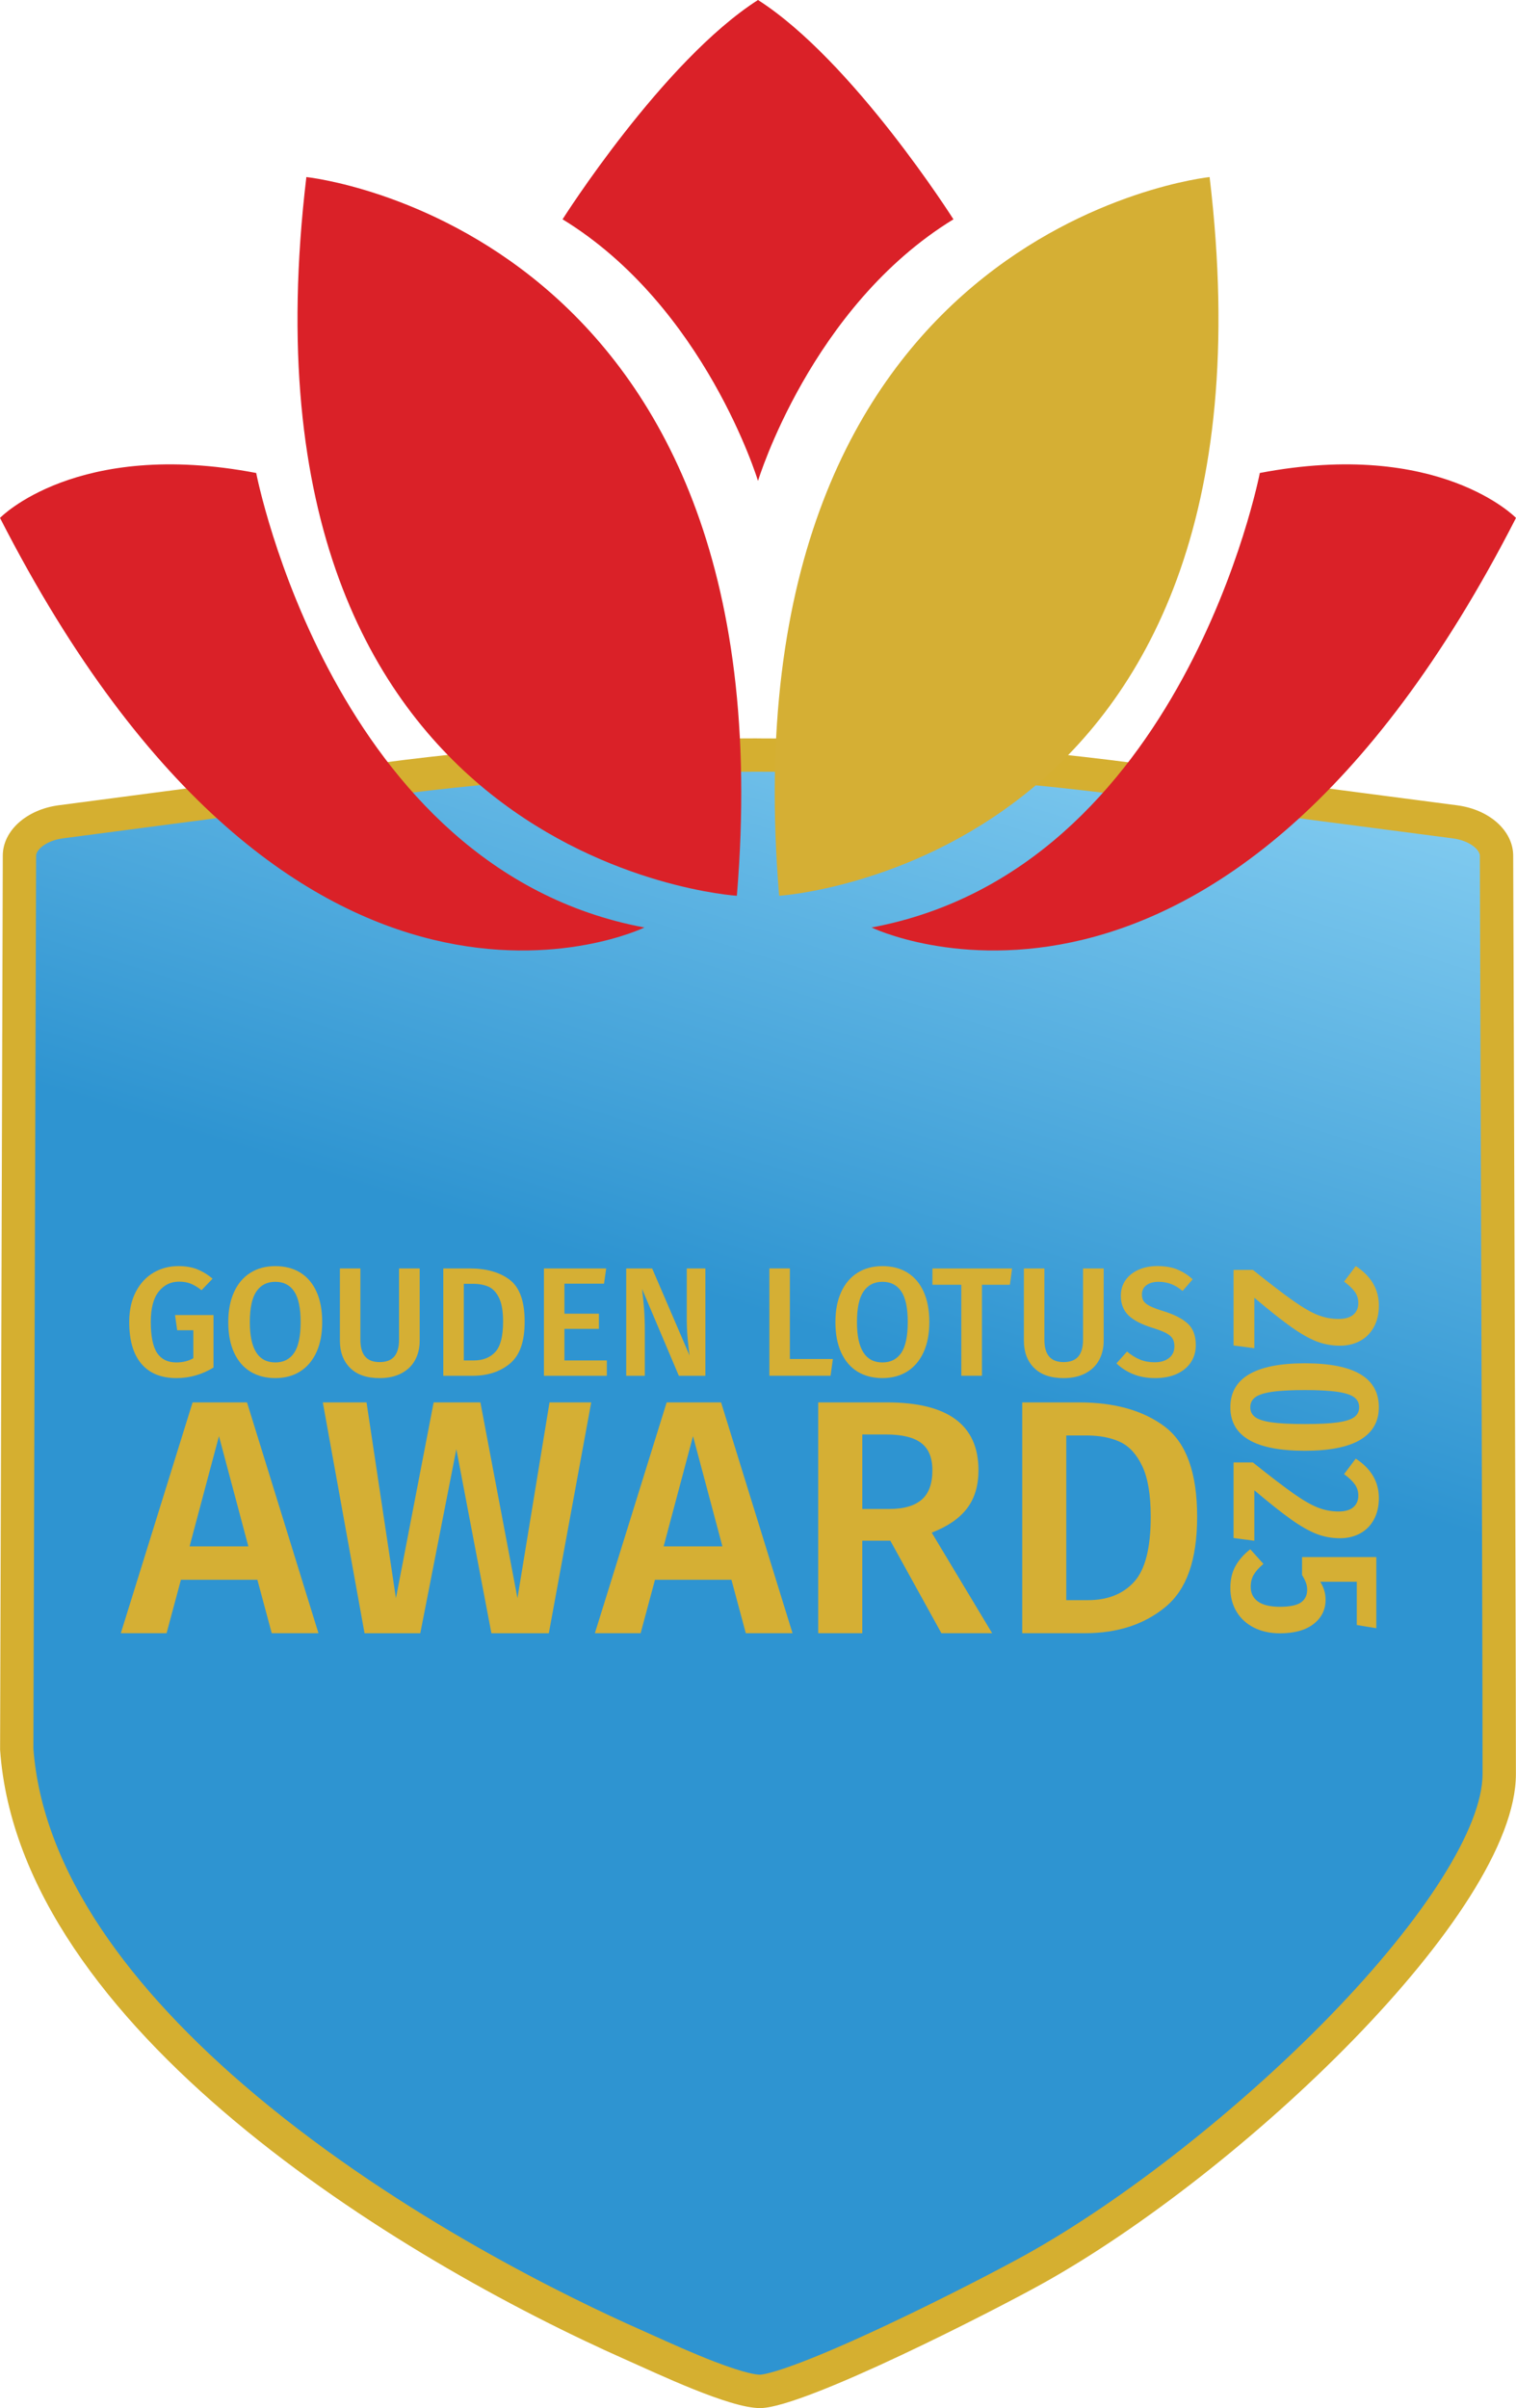<?xml version="1.0" encoding="UTF-8"?><svg id="goudenLotus" xmlns="http://www.w3.org/2000/svg" xmlns:xlink="http://www.w3.org/1999/xlink" viewBox="0 0 681.98 1082.74"><defs><style>.cls-1{fill:none;}.cls-2{fill:#da2128;}.cls-3{fill:#d5af34;}.cls-4{fill:#d5af30;}.cls-5{fill:url(#linear-gradient);}</style><linearGradient id="linear-gradient" x1="460.9" y1="213.08" x2="342.81" y2="590.43" gradientUnits="userSpaceOnUse"><stop offset="0" stop-color="#99dbf9"/><stop offset="1" stop-color="#2e94d1"/></linearGradient></defs><g id="gla_jaar"><path class="cls-5" d="M341.85,1075.24c-10.46,0-37.88-12.37-51.05-18.32-2.19-.99-4.17-1.88-5.87-2.64-30.27-13.4-107.88-50.59-174.5-106.35-29.98-25.09-53.84-50.73-70.92-76.21-19.2-28.64-29.96-57.33-31.96-85.24l1.22-401.79c.03-7.26,8.05-13.8,18.66-15.2l144.84-19.04c55.41-7.28,112.03-10.98,168.27-10.98s112.26,3.65,167.39,10.86l146.62,19.17c10.62,1.39,18.66,7.93,18.69,15.21.01,3.5,1.22,351.15,1.22,412.91,0,26.22-25.82,67.8-70.84,114.09-41.17,42.34-94.07,83.85-138.04,108.36-28.31,15.77-106.61,54.63-123.4,55.15h-.3Z"/><path class="cls-4" d="M340.55,346.99c55.61,0,111.6,3.63,166.4,10.8l146.61,19.17c7.81,1.02,12.15,5.26,12.16,7.79.01,3.5,1.22,351.14,1.22,412.89,0,23.92-25.69,64.62-68.72,108.86-40.7,41.85-92.94,82.86-136.32,107.03-10.14,5.65-36.25,19.33-63.16,31.97-45.33,21.31-55.78,22.2-56.82,22.24h-.07c-1.2,0-6.21-.42-20.36-5.85-9.67-3.71-20.04-8.39-27.61-11.8-2.21-1-4.21-1.9-5.93-2.66-29.98-13.27-106.84-50.09-172.73-105.24-29.43-24.64-52.82-49.75-69.51-74.64-18.41-27.45-28.73-54.81-30.69-81.33l1.22-401.48c.01-2.54,4.34-6.77,12.14-7.8l144.84-19.04c55.08-7.24,111.37-10.91,167.3-10.91h0M340.53,331.99c-56.62,0-113.25,3.68-169.25,11.04l-144.84,19.04c-14.52,1.91-25.14,11.44-25.19,22.61L.04,786.74c8.71,124.93,178.85,228.82,281.85,274.41,13.84,6.12,46.21,21.6,59.96,21.6.18,0,.36,0,.53,0,20.38-.63,104.65-43.75,126.82-56.1,89.07-49.63,212.74-166.52,212.74-229s-1.22-412.94-1.22-412.94c-.05-11.18-10.68-20.71-25.21-22.61l-146.62-19.17c-55.71-7.28-112.03-10.93-168.36-10.92h0Z"/><rect class="cls-1" x="55.11" y="565.86" width="565.01" height="53.79"/><path class="cls-3" d="M88.67,570.71c2.44.96,4.76,2.36,6.95,4.23l-4.96,5.17c-1.72-1.35-3.34-2.33-4.85-2.93-1.51-.6-3.27-.91-5.27-.91-3.73,0-6.78,1.49-9.15,4.47-2.38,2.98-3.56,7.54-3.56,13.69s.94,11.06,2.83,13.9c1.89,2.84,4.76,4.26,8.63,4.26,2.93,0,5.49-.63,7.68-1.89v-12.57h-7.26l-.98-6.85h17.32v23.61c-5.22,3.17-10.76,4.75-16.62,4.75-6.89,0-12.17-2.14-15.82-6.43-3.66-4.28-5.48-10.55-5.48-18.79,0-5.26.99-9.79,2.97-13.59,1.98-3.79,4.64-6.67,8-8.63,3.35-1.96,7.08-2.93,11.18-2.93,3.17,0,5.97.48,8.42,1.43Z"/><path class="cls-3" d="M135.09,572.22c3.17,1.96,5.6,4.82,7.3,8.59,1.7,3.77,2.55,8.31,2.55,13.62s-.86,9.78-2.58,13.55c-1.72,3.77-4.17,6.66-7.33,8.66-3.17,2-6.89,3-11.18,3s-8.08-.98-11.25-2.93c-3.17-1.96-5.61-4.82-7.33-8.59-1.72-3.77-2.58-8.31-2.58-13.62s.86-9.72,2.58-13.52c1.72-3.79,4.18-6.69,7.37-8.7,3.19-2,6.93-3,11.21-3s8.08.98,11.25,2.93ZM115.32,580.7c-1.96,2.91-2.93,7.51-2.93,13.8,0,12.06,3.82,18.09,11.46,18.09,3.72,0,6.55-1.44,8.49-4.33,1.93-2.89,2.9-7.5,2.9-13.83s-.97-10.87-2.9-13.76c-1.93-2.89-4.76-4.33-8.49-4.33s-6.57,1.46-8.52,4.37Z"/><path class="cls-3" d="M188.8,602.81c0,3.26-.69,6.16-2.06,8.7-1.37,2.54-3.42,4.53-6.15,5.97-2.72,1.44-6,2.17-9.81,2.17-5.77,0-10.2-1.52-13.27-4.58-3.07-3.05-4.61-7.14-4.61-12.26v-32.48h9.22v31.99c0,3.4.71,5.94,2.13,7.61,1.42,1.68,3.6,2.51,6.53,2.51s5.18-.84,6.6-2.51c1.42-1.68,2.13-4.21,2.13-7.61v-31.99h9.29v32.48Z"/><path class="cls-3" d="M229.28,575.43c4.49,3.4,6.74,9.66,6.74,18.79s-2.21,15.24-6.64,18.9c-4.42,3.66-10.04,5.48-16.83,5.48h-13.13v-48.27h11.88c7.5,0,13.49,1.7,17.99,5.1ZM208.64,577.25v34.44h4.54c4.1,0,7.31-1.27,9.64-3.81,2.33-2.54,3.49-7.09,3.49-13.66,0-4.56-.59-8.09-1.78-10.58-1.19-2.49-2.75-4.18-4.68-5.06-1.93-.88-4.25-1.33-6.95-1.33h-4.26Z"/><path class="cls-3" d="M272.7,570.33l-.98,6.85h-17.81v13.48h15.51v6.85h-15.51v14.18h19.07v6.92h-28.29v-48.27h28.01Z"/><path class="cls-3" d="M317.33,618.6h-11.95l-16.55-39.05c.42,3.45.73,6.57.94,9.36.21,2.79.31,6.12.31,9.99v19.7h-8.38v-48.27h11.67l16.83,39.12c-.28-1.86-.56-4.32-.84-7.37-.28-3.05-.42-6.09-.42-9.12v-22.63h8.38v48.27Z"/><path class="cls-3" d="M355.33,570.33v40.72h19.35l-1.05,7.54h-27.52v-48.27h9.22Z"/><path class="cls-3" d="M408.21,572.22c3.17,1.96,5.6,4.82,7.3,8.59,1.7,3.77,2.55,8.31,2.55,13.62s-.86,9.78-2.58,13.55c-1.72,3.77-4.17,6.66-7.33,8.66-3.17,2-6.89,3-11.18,3s-8.08-.98-11.25-2.93c-3.17-1.96-5.61-4.82-7.33-8.59-1.72-3.77-2.58-8.31-2.58-13.62s.86-9.72,2.58-13.52c1.72-3.79,4.18-6.69,7.37-8.7,3.19-2,6.93-3,11.21-3s8.08.98,11.25,2.93ZM388.44,580.7c-1.96,2.91-2.93,7.51-2.93,13.8,0,12.06,3.82,18.09,11.46,18.09,3.72,0,6.55-1.44,8.49-4.33,1.93-2.89,2.9-7.5,2.9-13.83s-.97-10.87-2.9-13.76c-1.93-2.89-4.76-4.33-8.49-4.33s-6.57,1.46-8.52,4.37Z"/><path class="cls-3" d="M455.29,570.33l-.98,7.33h-12.57v40.93h-9.29v-40.93h-12.99v-7.33h35.83Z"/><path class="cls-3" d="M496.5,602.81c0,3.26-.69,6.16-2.06,8.7-1.37,2.54-3.42,4.53-6.15,5.97-2.72,1.44-6,2.17-9.81,2.17-5.77,0-10.2-1.52-13.27-4.58-3.07-3.05-4.61-7.14-4.61-12.26v-32.48h9.22v31.99c0,3.4.71,5.94,2.13,7.61,1.42,1.68,3.6,2.51,6.53,2.51s5.18-.84,6.6-2.51c1.42-1.68,2.13-4.21,2.13-7.61v-31.99h9.29v32.48Z"/><path class="cls-3" d="M529.47,570.75c2.51.98,4.87,2.47,7.06,4.47l-4.54,5.24c-1.72-1.44-3.46-2.49-5.2-3.14-1.75-.65-3.62-.98-5.62-.98-2.24,0-4.04.5-5.41,1.5-1.37,1-2.06,2.41-2.06,4.23,0,1.21.27,2.21.8,3,.54.79,1.5,1.54,2.9,2.24,1.4.7,3.47,1.47,6.22,2.3,4.75,1.49,8.32,3.34,10.72,5.55,2.4,2.21,3.6,5.44,3.6,9.67,0,2.89-.73,5.45-2.2,7.68s-3.57,3.98-6.32,5.24c-2.75,1.26-6.01,1.89-9.78,1.89s-6.97-.59-9.88-1.78-5.41-2.8-7.51-4.85l4.75-5.31c1.86,1.58,3.79,2.78,5.8,3.6,2,.82,4.21,1.22,6.64,1.22,2.65,0,4.8-.63,6.43-1.89,1.63-1.26,2.44-3.03,2.44-5.31,0-1.4-.28-2.55-.84-3.46s-1.51-1.72-2.86-2.45c-1.35-.72-3.31-1.48-5.87-2.27-5.12-1.58-8.83-3.49-11.11-5.73-2.28-2.24-3.42-5.17-3.42-8.8,0-2.65.7-4.98,2.1-6.99,1.4-2,3.34-3.56,5.83-4.68,2.49-1.12,5.32-1.68,8.49-1.68,3.4,0,6.36.49,8.87,1.47Z"/><rect class="cls-1" x="524.49" y="569.29" width="102.38" height="169.41"/><path class="cls-3" d="M618,596.77c-1.53,2.73-3.61,4.8-6.25,6.2-2.64,1.4-5.62,2.1-8.92,2.1-3.69,0-7.19-.64-10.5-1.91-3.31-1.27-7.08-3.41-11.31-6.39-4.23-2.99-9.82-7.41-16.75-13.27v22.71l-9.35-1.24v-33.98h8.69c7.89,6.3,13.98,10.96,18.28,13.98,4.29,3.02,7.94,5.12,10.93,6.3,2.99,1.18,6.11,1.77,9.35,1.77,2.93,0,5.14-.64,6.63-1.91,1.49-1.27,2.24-3.02,2.24-5.25,0-1.85-.49-3.48-1.48-4.92-.99-1.43-2.62-3.01-4.92-4.72l5.25-6.97c6.93,4.52,10.4,10.43,10.4,17.75,0,3.75-.76,7-2.29,9.74Z"/><path class="cls-3" d="M611.98,647.35c-5.54,3.31-13.87,4.96-25.01,4.96-22.33,0-33.5-6.52-33.5-19.57s11.17-19.76,33.5-19.76,33.31,6.58,33.31,19.76c0,6.43-2.77,11.29-8.3,14.6ZM609.26,628.31c-1.43-1.11-3.91-1.94-7.44-2.48-3.53-.54-8.48-.81-14.84-.81s-11.41.27-14.94.81c-3.53.54-6.01,1.37-7.44,2.48-1.43,1.11-2.15,2.59-2.15,4.44s.72,3.31,2.15,4.39c1.43,1.08,3.91,1.88,7.44,2.39,3.53.51,8.51.76,14.94.76s11.39-.25,14.89-.76c3.5-.51,5.97-1.3,7.4-2.39,1.43-1.08,2.15-2.55,2.15-4.39s-.72-3.33-2.15-4.44Z"/><path class="cls-3" d="M618,683.34c-1.53,2.73-3.61,4.8-6.25,6.2-2.64,1.4-5.62,2.1-8.92,2.1-3.69,0-7.19-.64-10.5-1.91-3.31-1.27-7.08-3.41-11.31-6.39-4.23-2.99-9.82-7.41-16.75-13.27v22.71l-9.35-1.24v-33.98h8.69c7.89,6.3,13.98,10.96,18.28,13.98,4.29,3.02,7.94,5.12,10.93,6.3,2.99,1.18,6.11,1.77,9.35,1.77,2.93,0,5.14-.64,6.63-1.91,1.49-1.27,2.24-3.02,2.24-5.25,0-1.85-.49-3.48-1.48-4.92-.99-1.43-2.62-3.01-4.92-4.72l5.25-6.97c6.93,4.52,10.4,10.43,10.4,17.75,0,3.75-.76,7-2.29,9.74Z"/><path class="cls-3" d="M610.36,730.67v-19.47h-16.42c.83,1.4,1.43,2.74,1.81,4.01.38,1.27.57,2.64.57,4.1,0,4.45-1.8,8.08-5.39,10.88-3.6,2.8-8.64,4.2-15.13,4.2-4.39,0-8.27-.84-11.64-2.53-3.37-1.69-6-4.07-7.87-7.16-1.88-3.09-2.82-6.67-2.82-10.74,0-3.75.76-7.01,2.29-9.78,1.53-2.77,3.75-5.3,6.68-7.59l5.92,6.59c-1.97,1.65-3.42,3.26-4.34,4.82-.92,1.56-1.38,3.39-1.38,5.49,0,2.86,1.1,5.07,3.29,6.63,2.2,1.56,5.49,2.34,9.88,2.34s7.68-.67,9.5-2,2.72-3.21,2.72-5.63c0-1.15-.19-2.23-.57-3.25-.38-1.02-.96-2.16-1.72-3.44v-8.02h33.4v31.97l-8.78-1.43Z"/><rect class="cls-1" x="55.11" y="620.96" width="490.15" height="113.44"/><path class="cls-3" d="M122.24,734.34l-6.46-24.03h-34.39l-6.46,24.03h-20.58l32.29-103.78h24.48l32.14,103.78h-21.03ZM85.29,695.3h26.43l-13.22-49.56-13.22,49.56Z"/><path class="cls-3" d="M265.96,630.57l-19.07,103.78h-25.83l-15.77-82.75-16.22,82.75h-25.08l-18.77-103.78h19.67l13.22,88.01,16.97-88.01h21.03l16.67,88.01,14.42-88.01h18.77Z"/><path class="cls-3" d="M335.5,734.34l-6.46-24.03h-34.39l-6.46,24.03h-20.58l32.29-103.78h24.48l32.14,103.78h-21.03ZM298.55,695.3h26.43l-13.22-49.56-13.22,49.56Z"/><path class="cls-3" d="M400.52,692.74h-12.62v41.6h-19.82v-103.78h30.94c27.43,0,41.15,10.16,41.15,30.49,0,6.91-1.7,12.62-5.11,17.12-3.41,4.51-8.71,8.16-15.92,10.96l27.18,45.21h-22.83l-22.98-41.6ZM387.91,678.48h12.31c6.31,0,11.09-1.38,14.34-4.13,3.25-2.75,4.88-7.18,4.88-13.29,0-5.61-1.68-9.69-5.03-12.24-3.36-2.55-8.64-3.83-15.84-3.83h-10.66v33.49Z"/><path class="cls-3" d="M524.05,641.53c9.66,7.31,14.49,20.78,14.49,40.4s-4.76,32.77-14.27,40.62c-9.51,7.86-21.58,11.79-36.19,11.79h-28.23v-103.78h25.53c16.12,0,29.01,3.66,38.67,10.96ZM479.67,645.44v74.04h9.76c8.81,0,15.72-2.73,20.72-8.19,5.01-5.46,7.51-15.24,7.51-29.36,0-9.81-1.28-17.4-3.83-22.75-2.55-5.36-5.91-8.99-10.06-10.89-4.16-1.9-9.14-2.85-14.94-2.85h-9.16Z"/><path class="cls-2" d="M289.9,417.03S133.07,493.07,0,232.87c0,0,34.46-35.64,115.25-20.2,0,0,34.46,178.23,174.65,204.36Z"/><path class="cls-2" d="M331.48,402.77s-230.49-14.26-193.66-323.16c0,0,218.61,22.58,193.66,323.16Z"/><path class="cls-2" d="M392.07,417.03s156.84,76.04,289.91-184.16c0,0-34.46-35.64-115.25-20.2,0,0-34.45,178.23-174.65,204.36Z"/><path class="cls-3" d="M350.5,402.77s230.49-14.26,193.65-323.16c0,0-218.61,22.58-193.65,323.16Z"/><path class="cls-2" d="M340.99,0c-42.77,27.33-87.92,98.61-87.92,98.61,64.16,39.21,87.92,117.63,87.92,117.63,0,0,23.76-78.41,87.92-117.63C428.91,98.61,383.76,27.33,340.99,0Z"/></g></svg>